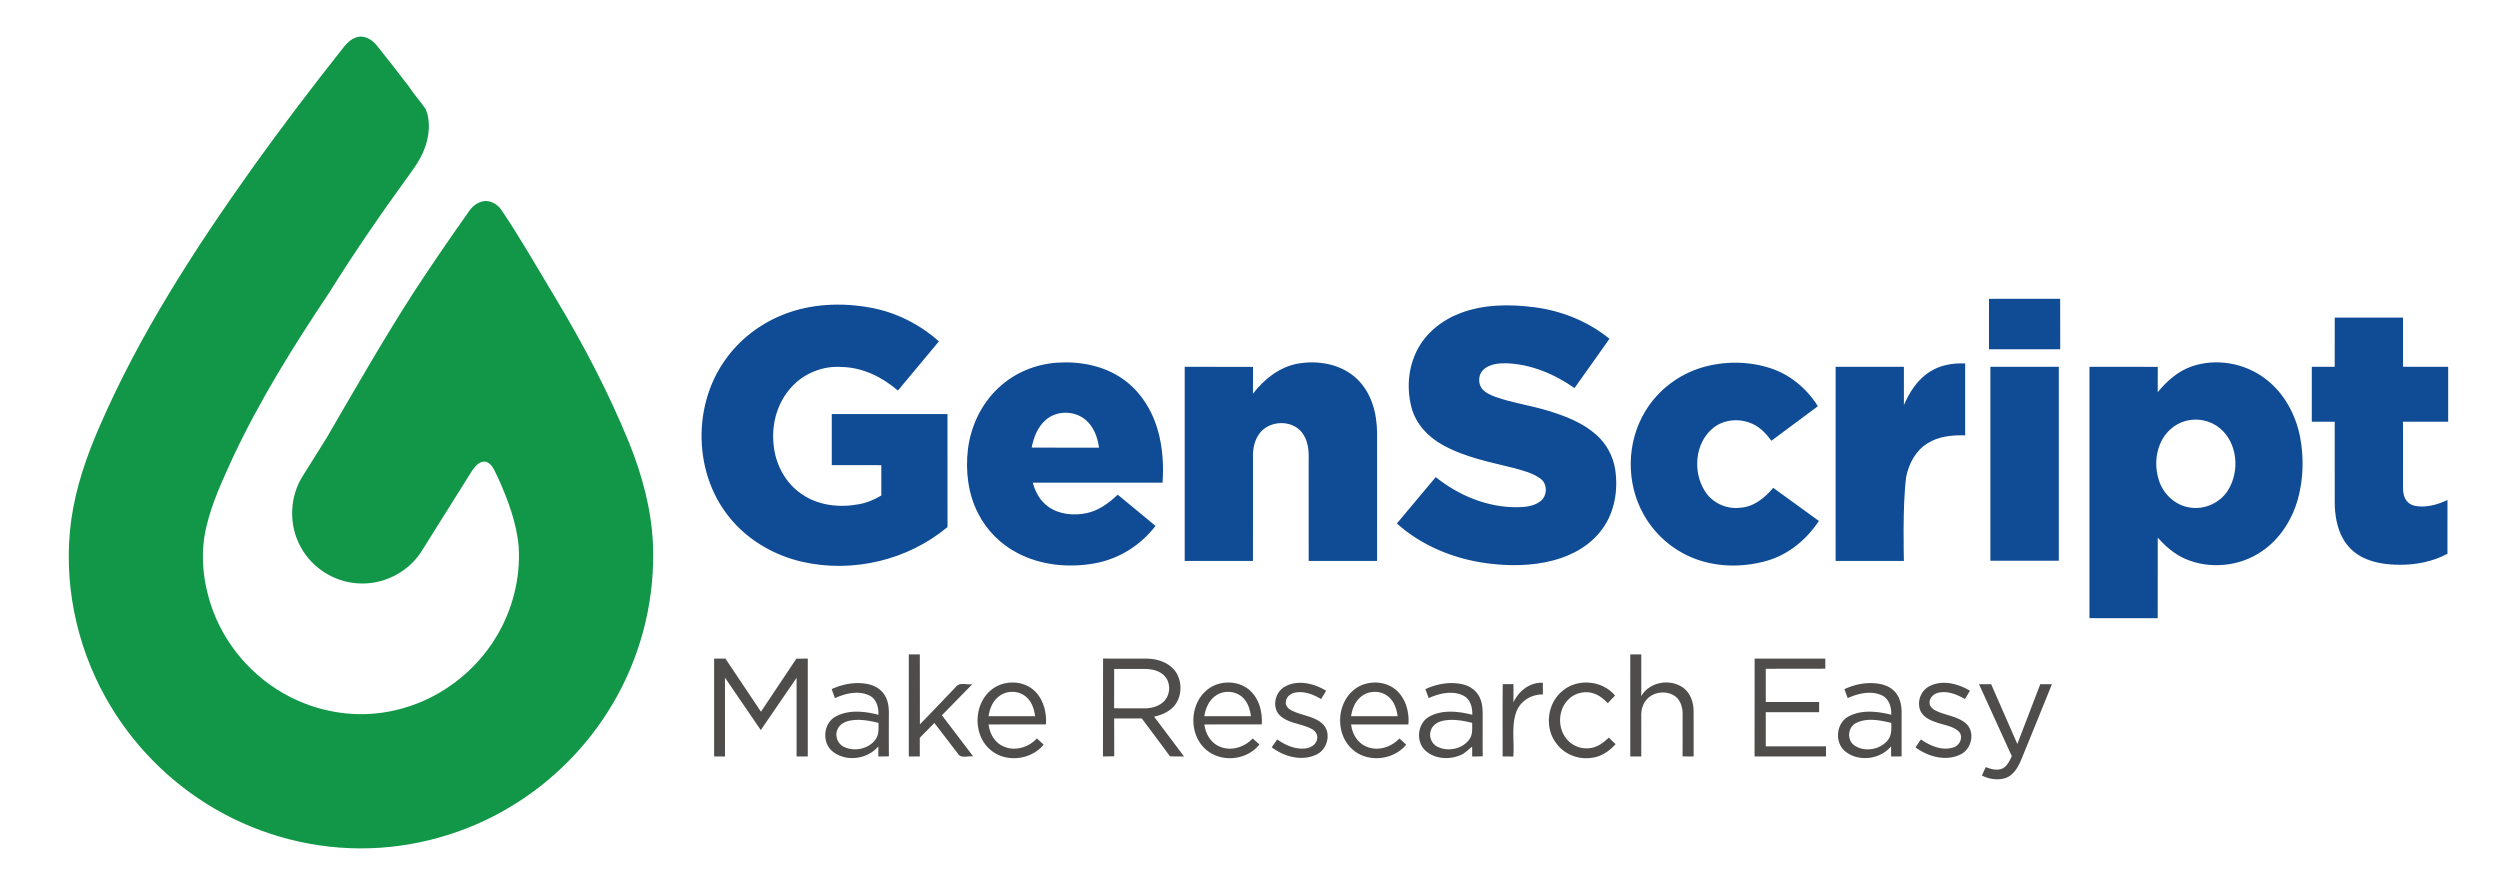<svg xmlns="http://www.w3.org/2000/svg" width="2380" height="852" viewBox="0 0 1785 639">
  <path fill="#129748" d="M254.43 26.68c5.68-1.97 11.38 1.65 14.78 6.01 7.7 9.65 15.36 19.35 22.82 29.2 3.58 5.64 8.25 10.5 11.94 16.05 3.07 7.38 2.71 15.8.7 23.41-2.18 8.29-6.72 15.69-11.79 22.51-20.2 27.74-39.67 56.02-57.85 85.13-25.35 37.9-49.61 76.73-68.95 118.09-7.2 15.76-14.59 31.6-18.62 48.53-4.93 19.94-2.48 41.19 4.56 60.32 10.55 28.41 32.94 52.12 60.67 64.33 21.53 9.6 46.17 12.31 69.17 6.92 30.3-6.73 57.27-26.6 72.97-53.33 11.15-18.82 16.78-40.96 15.55-62.83-1.34-17.38-7.64-33.91-14.68-49.69-2.33-4.2-3.71-9.95-8.75-11.67-4.37-.75-7.68 3.17-9.89 6.42-12.09 19.22-24.1 38.5-36.2 57.72-9.65 15.18-27.96 24.16-45.87 22.67-16.48-1.08-32.05-10.97-40.02-25.45-9-15.74-8.46-36.38 1.46-51.57 5.65-9.02 11.29-18.05 16.93-27.07 20.29-34.86 40.29-69.91 62.13-103.83 12.72-19.49 25.93-38.67 39.36-57.67 2.7-4.06 7.15-7.34 12.18-7.37 4.24.12 8.15 2.61 10.66 5.93 13.85 20.48 26.08 42 38.82 63.17 20.05 33.29 38.12 67.84 52.81 103.84 9.15 22.82 15.72 46.92 16.87 71.57 1.64 37.63-7.25 75.65-25.4 108.66-16.7 30.54-41.13 56.8-70.38 75.66-31.57 20.49-68.78 32.15-106.4 33.32-38.53 1.2-77.31-8.74-110.6-28.17-32.38-18.8-59.56-46.42-77.81-79.11-21.53-38.39-30.74-83.84-24.69-127.51 3.3-23.11 10.96-45.35 20.3-66.66 28.67-66.04 68.04-126.75 109.69-185.23 20.81-29.05 42.44-57.48 64.63-85.48 2.32-2.97 5.25-5.64 8.9-6.82"/>
  <path d="m1420.14 213.37 50.81-.03.05 36.03h-50.87zm-861.19 11.38c19.85-8 42.02-8.9 62.92-5.03 17.99 3.31 34.86 11.89 48.51 24.02l-29.28 35.13c-11.14-9.62-25.1-16.54-40.03-16.84-13.3-1-26.83 4.35-35.81 14.2-10.12 10.83-14.49 26.25-12.95 40.86 1.15 14.02 8.28 27.73 20.06 35.66 11.71 8.19 26.86 9.87 40.66 7.31 5.75-1 11.24-3.22 16.22-6.27v-21.66l-35.37-.01v-36.49q41.31-.015 82.62 0l.02 80.68c-28.3 23.68-67.8 33.03-103.73 24.82-20.41-4.66-39.51-15.87-52.52-32.4-24.88-31.19-25.73-78.76-2.83-111.27 10.2-14.7 24.91-26.11 41.51-32.71m483.51-1.08c16.94-6.52 35.59-6.57 53.38-4.27 19.36 2.55 38.13 10.13 53.33 22.48-8.34 11.72-16.57 23.52-24.98 35.2-14.4-10.09-31.41-17.26-49.17-17.71-5.37-.04-11.26.62-15.49 4.24-3.88 3.22-4.44 9.43-1.69 13.52 2.42 3.26 6.32 4.88 10 6.28 12.1 4.32 24.92 6.01 37.19 9.79 12.34 3.7 24.81 8.48 34.61 17.13 7.17 6.28 12 15.06 13.54 24.46 2.36 14.82-.24 30.91-9.3 43.14-8.29 11.41-21.24 18.61-34.69 22.17-15.31 4.08-31.44 4.13-47.08 2.15-23.67-3.09-46.87-12.44-64.75-28.48 9.26-11.04 18.49-22.1 27.75-33.13 16.32 13.09 36.74 21.64 57.85 21.51 5.81-.02 12.13-.59 16.9-4.25 4.95-3.74 5.25-12.3.17-16.05-5.54-4.15-12.44-5.79-18.99-7.64-17.27-4.31-35.13-7.69-50.84-16.45-10.45-5.69-19.3-15.07-22.38-26.77-3.57-13.56-2.4-28.56 4.05-41.08 6.31-12.3 17.8-21.37 30.59-26.24m624.54 3.08 48.75.01v35.11l32.25.01v39.24l-32.25.01-.01 46.87c.01 3.78.64 8.02 3.61 10.69 2.56 2.41 6.26 2.95 9.66 2.96 6.44.04 12.68-1.97 18.49-4.61-.01 12.77.01 25.55-.01 38.33-10.52 5.68-22.58 7.97-34.45 7.89-8.89-.09-18-1.24-26.03-5.26-5.99-2.96-11.05-7.75-14.24-13.62-4.25-7.71-5.67-16.65-5.77-25.35 0-19.3 0-38.6-.01-57.91h-16.36v-39.24h16.36zm-954.03 50.13c11.33-10.71 26.56-16.96 42.07-17.95 16.37-1.05 33.58 2.24 47.08 11.96 12.46 8.82 20.82 22.55 24.79 37.15 3.3 11.87 3.98 24.34 3.16 36.6-30.89-.03-61.78-.02-92.67 0 1.79 6.61 5.27 13.01 10.95 17.05 7.83 5.69 18.25 6.61 27.52 4.69 8.62-1.83 15.93-7.21 22.19-13.19 9 7.41 17.95 14.9 26.97 22.29-10.46 13.76-26.03 23.55-43.06 26.68-18.68 3.45-38.78 1.54-55.72-7.41-11.88-6.23-21.79-16.16-27.85-28.14-7.19-13.96-9.13-30.18-7.32-45.65 2-16.6 9.57-32.66 21.89-44.08m33.81 22.86c-5.86 4.97-8.71 12.47-10.17 19.82 16.03.14 32.06.04 48.09.05-1.05-7.56-3.88-15.4-10.09-20.25-7.85-6.26-20.21-6.3-27.83.38m179.7-40.08c14.62-2.63 31.1.25 42.19 10.7 10.54 9.81 14.49 24.71 14.56 38.71.05 30.48.01 60.95.02 91.43l-48.86.01-.01-71.5c.27-7.05-.32-14.77-4.98-20.45-7.33-9.11-23.11-8.37-30.05.84-3.37 4.43-4.68 10.09-4.72 15.57l-.02 75.54-48.73-.01V261.88l48.79.09-.06 19.14c7.92-10.3 18.82-19.04 31.87-21.45m288.62 2.77c15.82-4.71 33.13-4.66 48.85.41 14.17 4.57 26.19 14.62 34 27.21-11.06 8.21-22.1 16.44-33.15 24.65-3.61-4.86-7.87-9.48-13.46-12.04-9.32-4.29-21.24-3.35-29.01 3.66-12.32 10.84-13.61 30.85-5.05 44.35 5.18 8.27 15.16 12.98 24.85 11.89 9.82-.45 17.89-7.02 23.95-14.24 10.88 7.86 21.75 15.75 32.62 23.64-8.63 13.04-21.31 23.72-36.44 28.23-17.85 5.27-37.68 5.02-54.9-2.39-14.19-6.06-26.24-16.93-33.75-30.39-12.86-22.66-12.32-52.27 1.49-74.38 8.99-14.66 23.56-25.66 40-30.6m349.58-.75c17.59-6.13 38.08-2.53 52.82 8.79 13.26 9.98 21.63 25.46 24.77 41.59 2.74 14.44 2.38 29.55-1.43 43.77-4.1 15.07-12.99 29.17-26.09 37.93-15.78 10.81-37.21 12.86-54.71 5.17-7.59-3.38-13.99-8.91-19.41-15.11l-.03 57.57-48.72-.02V261.88l48.77.05-.04 18.11c6.43-7.86 14.35-14.93 24.07-18.36m-4.26 38.89c-7.75 2.13-14.23 7.97-17.59 15.21-4.03 8.62-4.26 18.85-1.16 27.79 3.2 9.4 11.49 17.13 21.43 18.72 10.68 1.98 22.12-3.15 27.8-12.4 8.36-13.55 6.75-33.57-5.81-44.06-6.71-5.66-16.25-7.64-24.67-5.26m-182.29-35.3c7.4-4.69 16.35-6.14 24.99-5.78.01 17.13.01 34.25 0 51.38-9.36-.33-19.27.65-27.28 5.93-8.08 5.12-12.8 14.15-14.78 23.29-2.835 20.465-1.68 60.4-1.68 60.4h-48.76l.01-138.61h48.74l.01 27.3c4.07-9.35 9.88-18.45 18.75-23.91m43-3.39H1470v138.49h-48.87z" fill="#0f4c95"/>
  <path d="M648.88 467.25h7.87l.05 49.94c8.63-8.82 17.11-17.78 25.63-26.7 2.75-3.69 7.96-1.33 11.82-1.97l-21.72 22.18 22.37 29.41c-3.56-.66-8.72 1.77-10.98-2-5.56-7.34-11.18-14.62-16.78-21.92l-10.42 10.62.02 13.33-7.86-.03zm515.14-.01c2.61 0 5.22.01 7.85.01-.01 9.94.04 19.89-.03 29.83 5.73-10.04 20.02-12.69 29.42-6.4 5.62 3.78 8 10.81 7.97 17.35.05 10.69.01 21.4.02 32.1-2.65.02-5.29-.01-7.92-.1.1-10.03.01-20.05.06-30.07.06-4.77-1.43-9.97-5.44-12.89-6.13-4.29-15.5-3.22-20.35 2.55-2.72 3.11-3.84 7.31-3.74 11.39.02 9.7.02 19.4.01 29.11h-7.86c0-24.29-.04-48.59.01-72.88m-654.14 3.01 8.04-.03 25.4 37.95 25.28-37.88 8.15-.04v69.87h-8v-56.14l-25.55 37.31-25.58-37.45.01 56.27-7.75.01zm277.71-.08c10.47.2 20.95 0 31.42.1 6.51.14 13.29 2.06 18.08 6.65 6.78 6.5 7.58 18 2.39 25.68-3.54 5.16-9.55 7.81-15.47 9.11 7.16 9.44 14.27 18.92 21.38 28.4-3.35.04-6.69.05-10.03-.09-6.63-9.08-13.4-18.05-20.14-27.05-6.58.06-13.15.01-19.71.03l.06 26.99-8.07.14zm7.92 7.46-.04 28.07c7.2.1 14.4.03 21.6.06 4.74.05 9.68-1.22 13.32-4.37 5.51-4.71 5.92-14.27.58-19.27-3.69-3.51-9.01-4.44-13.91-4.5-7.19-.01-14.37.01-21.55.01m457.29-7.41 50.44.03.04 7.2-42.53.06.01 23.74h38.11l-.02 7.27-38.1-.01v24.36l43 .01v7.23l-51 .01zm-137.31 23.22c10.73-9.33 28.66-7.73 37.67 3.25-1.78 1.76-3.5 3.56-5.2 5.39-2.9-2.9-6.08-5.72-10.07-6.94-6.29-2.11-13.68-.34-18.24 4.48-7.56 7.61-7.66 21.12-.3 28.89 4.89 5.39 13.12 7.29 19.89 4.64 3.69-1.31 6.62-3.98 9.52-6.51 1.54 1.6 3.14 3.15 4.76 4.68-4.29 4.82-9.92 8.78-16.44 9.66-9.66 1.74-20.13-2.24-25.89-10.25-8.52-11.07-6.55-28.47 4.3-37.29m-521.68-1.4c8.14-3.76 17.44-5.44 26.28-3.5 4.64 1.03 9.09 3.67 11.57 7.83 2.72 4.32 3.13 9.6 2.98 14.59-.02 9.69-.05 19.39.02 29.08-2.52.08-5.03.09-7.53.1-.01-2.41.01-4.81.02-7.21-7.89 9.3-23.16 11.32-32.74 3.56-7.74-6.27-6.6-20.09 2.22-24.85 9.31-5.11 20.67-3.81 30.58-1.3.21-5.3-1.44-11.47-6.67-13.85-7.83-3.59-16.89-1.41-24.39 1.99-.79-2.15-1.57-4.3-2.34-6.44m4.1 28.92c-1.99 4.57.23 10.29 4.76 12.35 7.4 3.55 17.53 1.47 22.43-5.28 2.55-3.42 2.18-7.85 2.15-11.87-6.54-1.67-13.41-2.86-20.13-1.69-3.78.69-7.76 2.7-9.21 6.49m109.17-27.79c7.56-6.76 19.58-7.76 28.21-2.47 8.85 5.48 12.21 16.63 11.51 26.55-13.65.01-27.29-.01-40.93.01.74 6.42 4.24 12.84 10.35 15.55 8.17 3.89 18.15.92 24.1-5.56 1.62 1.46 3.24 2.93 4.84 4.43-8.81 10.78-26.16 13.02-37.17 4.38-13.13-10.07-13.25-32.14-.91-42.89m5.55 4.54c-4.06 3.38-6.05 8.54-6.76 13.65 11.07.03 22.14.02 33.21.01-.7-4.92-2.25-10.02-6.04-13.45-5.46-5.17-14.83-5.24-20.41-.21m149.1-5c8.96-7.58 23.9-7.23 31.97 1.53 5.77 6.08 7.68 14.85 7.21 23.01-13.66.01-27.32-.02-40.98.02.79 6.7 4.65 13.36 11.16 15.89 8.08 3.38 17.53.32 23.33-5.9 1.59 1.44 3.2 2.87 4.82 4.29-8.78 11.23-26.87 13.17-37.77 3.99-12.74-10.44-12.4-32.46.26-42.83m6.69 3.75c-5.09 3.24-7.65 9.12-8.52 14.9 11.08.02 22.18.03 33.27 0-.6-4.02-1.64-8.13-4.16-11.4-4.54-6.35-14.19-7.83-20.59-3.5m48.93-6.14c9.27-5.31 20.86-2.33 29.52 2.86a140 140 0 0 1-3.63 5.97c-5.39-3.27-11.75-5.79-18.14-4.72-3.32.53-6.73 2.93-6.97 6.52-.49 2.71 1.54 4.99 3.8 6.15 7.12 3.83 16.02 4.02 22.24 9.59 6.63 6.03 3.94 18.01-3.81 21.85-10.46 5.34-23.44 1.84-32.36-5 1.3-1.87 2.62-3.73 3.94-5.59 5.78 4.07 12.73 7.23 19.96 6.45 3.68-.37 7.72-2.56 8.44-6.49.86-3.06-1.1-6.07-3.77-7.41-7.19-3.9-16.29-3.81-22.55-9.51-6.15-5.71-3.78-16.81 3.33-20.67m48.69 2.78c7.21-6.4 18.42-7.56 26.9-3.08 9.64 5.1 13.58 16.9 12.65 27.26-13.62-.06-27.24-.01-40.86-.03.67 6.98 4.96 13.84 11.79 16.17 7.97 2.97 16.99-.13 22.66-6.16 1.62 1.46 3.23 2.93 4.83 4.44-9.24 11.32-27.94 13.13-38.71 3.03-11.64-10.64-11.14-31.35.74-41.63m6.1 4.06c-4.47 3.34-6.67 8.82-7.46 14.2q16.605.045 33.21 0c-.65-4.88-2.21-9.92-5.92-13.35-5.23-5.06-14.16-5.34-19.83-.85m45.61-5.12c8.42-3.87 18.14-5.59 27.23-3.26 5.05 1.25 9.6 4.73 11.69 9.56 2.4 5.22 1.92 11.09 1.96 16.67.03 8.32-.1 16.65.07 24.97-2.53.14-5.06.18-7.58.16 0-2.32.08-4.64-.04-6.94-3.03 2.22-5.66 5.26-9.41 6.41-7.97 2.98-17.97 2.09-24.26-4.01-6.73-6.6-5.2-19.41 3.17-23.97 9.33-5.13 20.7-3.77 30.63-1.29.17-5.1-1.25-10.94-6.11-13.53-7.9-4.06-17.32-1.76-25.03 1.63-.78-2.14-1.55-4.27-2.32-6.4m12.71 22.55c-3.79.75-7.6 3.06-8.83 6.91-1.65 4.49.65 9.83 4.98 11.81 7.41 3.56 17.51 1.47 22.42-5.28 2.57-3.42 2.11-7.88 2.09-11.89-6.71-1.7-13.79-2.91-20.66-1.55m42.5-26.13c2.54.03 5.1.04 7.66.04 0 4.32.02 8.64-.04 12.96 3.77-8.04 11.79-14.47 21.03-13.94.01 2.78.01 5.56.03 8.34-8.25-.21-16.359 4.827-19.1 12.74-3.519 10.157-1.16 21.1-2.03 31.6-2.56-.07-5.1-.09-7.63-.09.04-17.22-.12-34.43.08-51.65m243.96 3.59c7.9-3.67 16.89-5.33 25.52-3.68 4.39.87 8.73 2.99 11.44 6.67 3.03 3.96 3.93 9.1 3.88 13.98-.01 10.36-.02 20.71 0 31.07-2.51.03-5.02.04-7.5.04-.02-2.41-.01-4.82-.02-7.22-7.83 9.38-23.18 11.32-32.75 3.58-7.69-6.26-6.58-20 2.16-24.8 9.32-5.2 20.73-3.82 30.69-1.37.26-5.35-1.53-11.47-6.77-13.87-7.83-3.56-16.82-1.31-24.33 2.01-.78-2.15-1.55-4.28-2.32-6.41m8.33 24.18c-5.95 2.88-6.75 12.07-1.34 15.9 7.17 5.07 18.24 3.28 23.8-3.41 2.99-3.48 2.77-8.27 2.66-12.56-8.12-1.93-17.31-3.84-25.12.07m52.65-26.41c9.2-4.6 20.22-1.66 28.64 3.35-1.17 2-2.37 3.99-3.58 5.98-5.6-3.29-12.2-6-18.79-4.58-3.45.69-6.69 3.65-6.44 7.39.08 2.69 2.44 4.49 4.67 5.56 7.07 3.45 15.69 3.86 21.67 9.39 6.4 6.27 3.5 18.24-4.43 21.85-10.44 5.04-23.07 1.48-31.98-5.14 1.28-1.88 2.58-3.76 3.86-5.65 6.7 4.59 15.27 8.39 23.41 5.6 4.44-1.39 7.09-7.51 3.72-11.2-4.25-4-10.39-4.56-15.66-6.45-4.78-1.56-10.09-3.93-12.02-8.94-2.35-6.42.74-14.21 6.93-17.16m35.11-1.32 8.67.03 18.7 42.68 16.38-42.71h8.32c-7.44 18.41-14.89 36.81-22.44 55.16-2.17 4.83-5.28 9.86-10.49 11.78-5.59 1.87-11.85.92-17.04-1.71.89-2.02 1.8-4.03 2.7-6.05 3.73 1.49 8.1 2.73 11.98 1.01 3.43-1.74 5.03-5.48 6.67-8.73-7.81-17.16-15.65-34.3-23.45-51.46" fill="#4e4d4c"/>
</svg>
